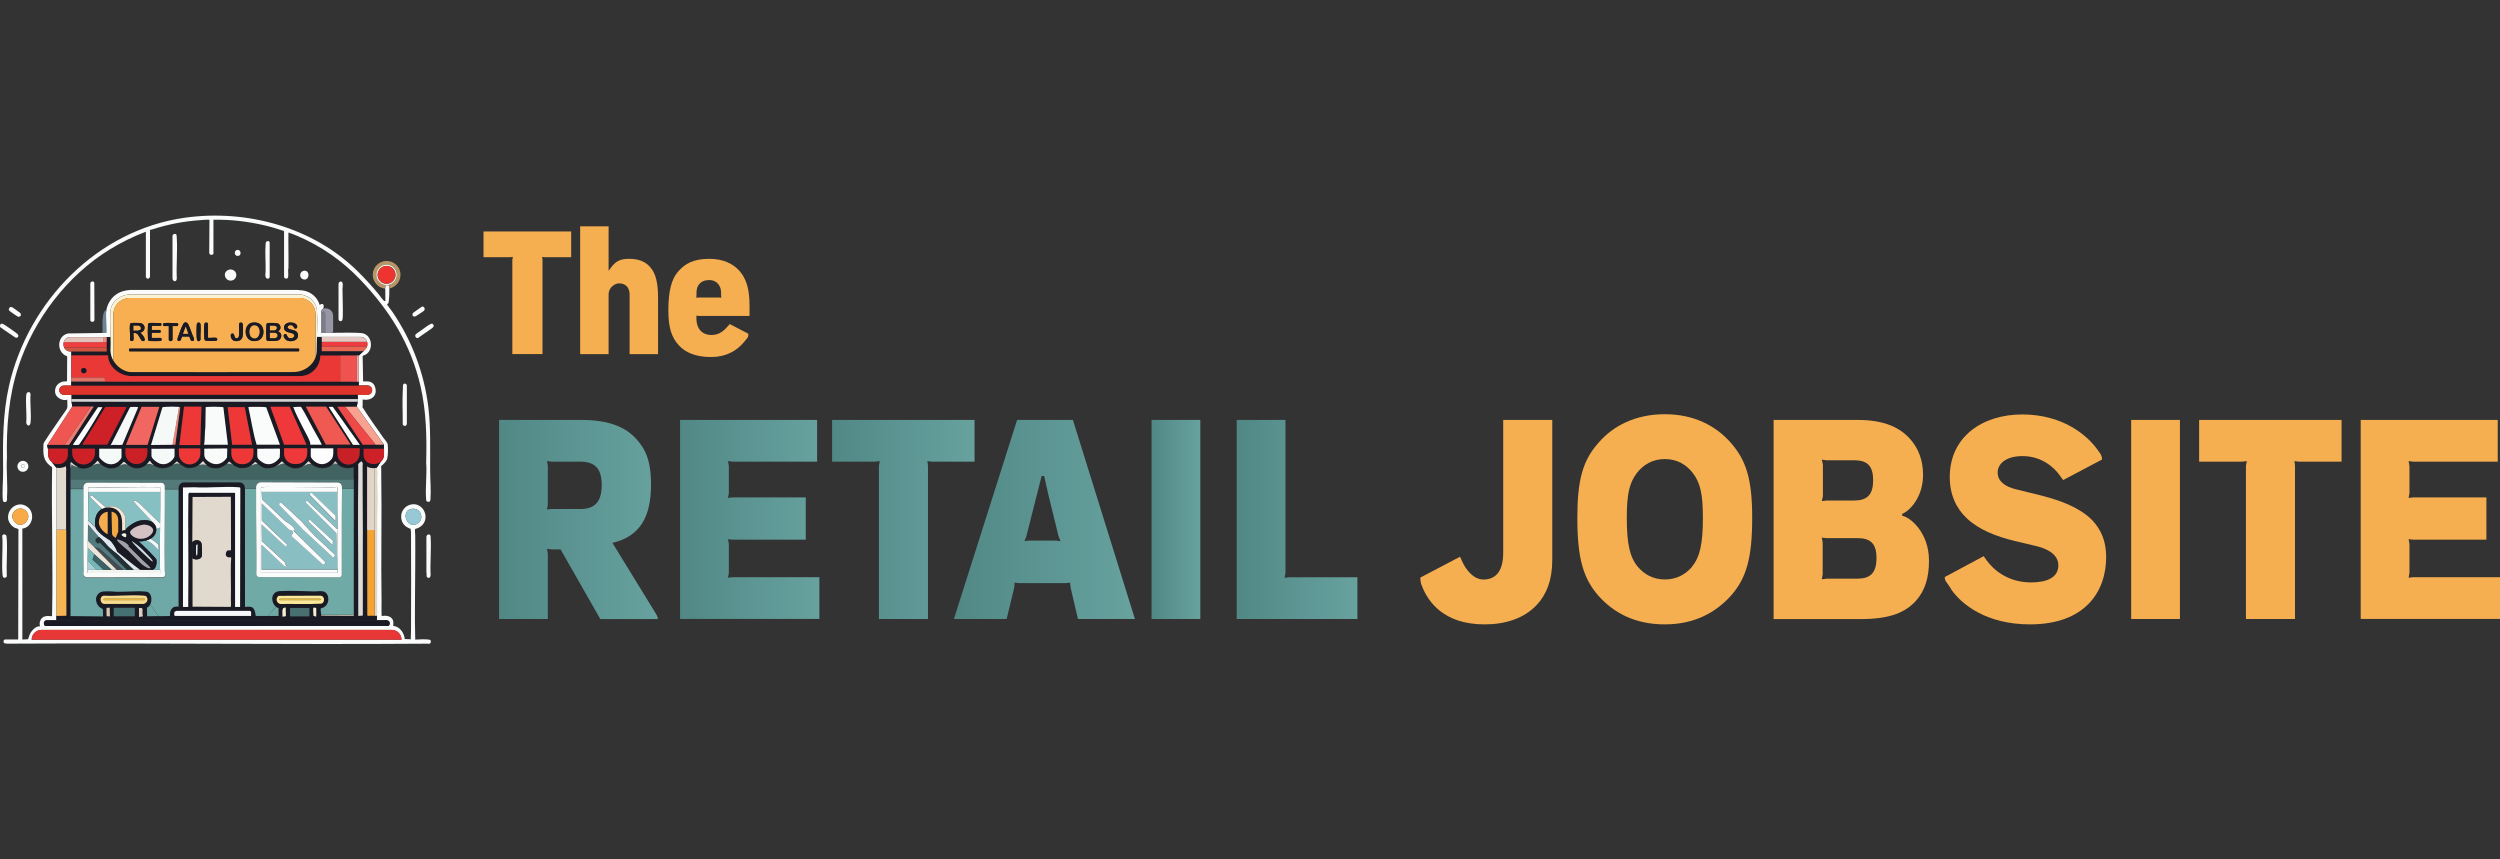 <?xml version="1.0" encoding="UTF-8"?><svg id="Retail" xmlns="http://www.w3.org/2000/svg" xmlns:xlink="http://www.w3.org/1999/xlink" viewBox="0 0 320 110"><rect x="0" y="0" width="320" height="110" fill="#333333" stroke="none"/><defs><style>.cls-1{fill:#c72127;}.cls-2{fill:#96c9d5;}.cls-3{fill:#e97b72;}.cls-4{fill:#e83737;}.cls-5{fill:#f6af50;}.cls-6{fill:#3b6166;}.cls-7{fill:#f3f5ec;}.cls-8{fill:#f05852;}.cls-9{fill:#b79567;}.cls-10{fill:#cddce3;}.cls-11{fill:#dbc6b3;}.cls-12{fill:#ee3737;}.cls-13{fill:#e5c7c2;}.cls-14{fill:url(#linear-gradient-2);}.cls-15{fill:#7f7b88;}.cls-16{fill:#f5eed4;}.cls-17{fill:#fcfdfc;}.cls-18{fill:#fcfdff;}.cls-19{fill:#ea3836;}.cls-20{fill:#f16661;}.cls-21{fill:#7bb6bb;}.cls-22{fill:#e1d9ce;}.cls-23{fill:#fff;}.cls-24{fill:#d4d2d3;}.cls-25{fill:#f9fcfb;}.cls-26{fill:#f8aa47;}.cls-27{fill:url(#linear-gradient-4);}.cls-28{fill:#a7d1d8;}.cls-29{fill:#fcf8f7;}.cls-30{fill:#e7b43b;}.cls-31{fill:#ed3430;}.cls-32{fill:#ef524f;}.cls-33{fill:#547c80;}.cls-34{fill:#ce2127;}.cls-35{fill:url(#linear-gradient-3);}.cls-36{fill:#ee3839;}.cls-37{fill:#87c0c2;}.cls-38{fill:#f7db8b;}.cls-39{fill:url(#linear-gradient-5);}.cls-40{fill:#f2f4f0;}.cls-41{fill:#191a24;}.cls-42{fill:#f8af51;}.cls-43{fill:#d4c1c3;}.cls-44{fill:#fafbfb;}.cls-45{fill:#6a8494;}.cls-46{fill:#f05651;}.cls-47{fill:#ee3e40;}.cls-48{fill:#ee3b3f;}.cls-49{fill:#f3f5fa;}.cls-50{fill:#6fa9a7;}.cls-51{fill:#537978;}.cls-52{fill:#a0a1a6;}.cls-53{fill:#eae4d9;}.cls-54{fill:#f7f8f9;}.cls-55{fill:#d0533f;}.cls-56{fill:#e76654;}.cls-57{fill:#fbe899;}.cls-58{fill:#f2a944;}.cls-59{fill:#9796a4;}.cls-60{fill:#75b6b7;}.cls-61{fill:#ef4848;}.cls-62{fill:url(#linear-gradient-6);}.cls-63{fill:#223136;}.cls-64{fill:#f9fbfd;}.cls-65{fill:#ec8f85;}.cls-66{fill:#e2c1b8;}.cls-67{fill:#dfe8ee;}.cls-68{fill:#f1f7f7;}.cls-69{fill:#487070;}.cls-70{fill:#f7b452;}.cls-71{fill:#f5ac4e;}.cls-72{fill:#cc2027;}.cls-73{fill:#e2d9ce;}.cls-74{fill:#deb543;}.cls-75{fill:#f6a19e;}.cls-76{fill:#de342b;}.cls-77{fill:#f2f6f7;}.cls-78{fill:#fbf2d3;}.cls-79{fill:#de7367;}.cls-80{fill:#f3827b;}.cls-81{fill:#416362;}.cls-82{fill:#467172;}.cls-83{fill:#89bec3;}.cls-84{fill:#ee3837;}.cls-85{fill:url(#linear-gradient);}.cls-86{fill:#cd2027;}.cls-87{fill:#454b52;}.cls-88{fill:#dedcd6;}.cls-89{fill:#f4a434;}.cls-90{fill:#e2d6c8;}.cls-91{fill:#dad0c1;}.cls-92{fill:#f8fbf9;}.cls-93{fill:#f4e5d1;}.cls-94{fill:#f7a291;}.cls-95{fill:#70aaa7;}.cls-96{fill:#f5faf8;}.cls-97{fill:#eff1dc;}</style><linearGradient id="linear-gradient" x1="63.88" y1="66.49" x2="84.2" y2="66.49" gradientUnits="userSpaceOnUse"><stop offset="0" stop-color="#518886"/><stop offset="1" stop-color="#67a29f"/></linearGradient><linearGradient id="linear-gradient-2" x1="87.05" x2="104.88" xlink:href="#linear-gradient"/><linearGradient id="linear-gradient-3" x1="106.51" x2="124.73" xlink:href="#linear-gradient"/><linearGradient id="linear-gradient-4" x1="122.1" x2="145.27" xlink:href="#linear-gradient"/><linearGradient id="linear-gradient-5" x1="147.4" x2="153.64" xlink:href="#linear-gradient"/><linearGradient id="linear-gradient-6" x1="158.3" x2="173.75" xlink:href="#linear-gradient"/></defs><path class="cls-85" d="M63.88,53.75h10.5c3.5,0,5.67.87,7.11,2.49,1.05,1.19,1.84,2.56,1.84,5.81,0,4.11-1.41,6.61-4.94,7.44l5.52,8.99c.14.25.29.4.29.76h-7.36l-5.09-8.92h-1.16l-.58-.07.11.61v8.37h-6.24v-25.48ZM74.24,65.16c1.84,0,2.78-.87,2.78-3.07s-.94-3-2.78-3h-3.65l-.58-.07.11.61v4.98l-.11.61.58-.07h3.65Z"/><path class="cls-14" d="M87.05,53.75h17.54v5.34h-10.83l-.58-.07.11.61v3.5l-.11.61.58-.07h9.38v5.41h-9.38l-.58-.07.11.61v3.72l-.11.61.58-.07h11.12v5.34h-17.83v-25.48Z"/><path class="cls-35" d="M112.5,59.63l.11-.61-.58.07h-5.52v-5.34h18.23v5.34h-5.49l-.54-.07.07.61v19.6h-6.28v-19.6Z"/><path class="cls-27" d="M130.18,53.75h7.15l7.94,25.48h-7.29l-.94-4.01-.07-.65-.54.07h-6.03l-.54-.07-.04.65-.97,4.01h-6.75l8.09-25.48ZM131.66,69.2h3.54l.54.07-.25-.65-1.26-5.13-.58-2.56h-.32l-.65,2.56-1.3,5.13-.25.65.54-.07Z"/><path class="cls-39" d="M147.4,53.75h6.24v25.48h-6.24v-25.48Z"/><path class="cls-62" d="M158.3,53.75h6.24v19.6l-.11.61.58-.07h8.74v5.34h-15.45v-25.48Z"/><path class="cls-5" d="M182.09,75.19l-.18-.43c-.07-.22-.11-.54-.11-.83l5.09-2.67.22.5c.47,1.08,1.44,2.42,2.78,2.42.69,0,1.23-.22,1.62-.58.65-.61.9-1.62.9-2.85v-17h6.28v17.94c0,2.6-.76,4.44-1.99,5.74-1.62,1.73-4.01,2.49-6.68,2.49-5.31,0-7.22-3-7.94-4.73Z"/><path class="cls-5" d="M204.61,76.27c-1.95-2.24-2.71-4.76-2.71-10,0-4.91.72-7.36,2.71-9.6,1.88-2.17,4.73-3.65,8.48-3.65s6.53,1.48,8.45,3.65c1.99,2.27,2.74,4.69,2.74,9.6,0,5.23-.76,7.76-2.74,10-1.91,2.09-4.58,3.65-8.45,3.65s-6.57-1.52-8.48-3.65ZM216.56,72.55c1.05-1.26,1.41-3,1.41-6.28,0-3.03-.33-4.48-1.3-5.74-.79-1.01-1.95-1.77-3.57-1.77s-2.78.76-3.57,1.77c-.97,1.26-1.3,2.71-1.3,5.74,0,3.28.36,5.02,1.41,6.28.83.97,1.95,1.62,3.47,1.62s2.63-.65,3.47-1.62Z"/><path class="cls-5" d="M227.02,53.75h10.72c3.54,0,5.52,1.01,6.86,2.56.97,1.16,1.55,2.6,1.55,4.48,0,2.89-1.77,4.66-2.67,4.98v.25c.94.14,3.43,2.06,3.43,5.74,0,2.27-.54,3.86-1.66,5.13-1.34,1.48-3.28,2.35-7.04,2.35h-11.19v-25.48ZM233.77,64.07h3.5c1.66,0,2.49-.65,2.49-2.6s-.83-2.56-2.49-2.56h-3.5l-.58-.07.14.61v4.08l-.14.61.58-.07ZM233.77,74.07h3.97c1.62,0,2.45-.69,2.45-2.63s-.83-2.56-2.45-2.56h-3.97l-.58-.07.11.61v4.12l-.11.61.58-.07Z"/><path class="cls-5" d="M249.76,75.41l-.54-.79c-.22-.29-.29-.43-.29-.76l4.98-2.67.36.51c.83,1.16,2.67,2.85,5.7,2.85,2.09,0,3.5-.65,3.5-2.2s-1.77-2.2-2.82-2.45l-2.74-.65c-2.38-.58-4.62-1.44-6.17-2.92-1.34-1.26-2.17-3-2.17-5.27,0-5.16,4.19-8.01,9.28-8.01s8.27,2.56,9.71,4.62l.25.36c.14.18.25.47.25.79l-4.98,2.63-.47-.65c-.69-.97-2.27-2.42-4.73-2.42-2.2,0-3.18,1.05-3.18,2.09,0,1.12.9,1.81,2.38,2.17l3.21.79c2.67.69,4.94,1.59,6.46,3.1,1.16,1.19,1.84,2.71,1.84,4.76,0,4.48-2.74,8.63-9.75,8.63-5.59,0-8.77-2.56-10.11-4.51Z"/><path class="cls-5" d="M272.79,53.75h6.24v25.48h-6.24v-25.48Z"/><path class="cls-5" d="M287.48,59.63l.11-.61-.58.07h-5.52v-5.34h18.23v5.34h-5.49l-.54-.07.07.61v19.6h-6.28v-19.6Z"/><path class="cls-5" d="M302.17,53.75h17.54v5.34h-10.83l-.58-.07.11.61v3.5l-.11.61.58-.07h9.38v5.41h-9.38l-.58-.07.11.61v3.72l-.11.61.58-.07h11.12v5.34h-17.83v-25.48Z"/><path class="cls-5" d="M65.58,33.26l.07-.38-.36.04h-3.4v-3.29h11.22v3.29h-3.38l-.33-.04.04.38v12.06h-3.86v-12.06Z"/><path class="cls-5" d="M74.26,28.97h3.64v5.69l.33-.44c.64-.87,1.29-1.09,2.31-1.09,1.29,0,2.11.4,2.69,1.07.73.82,1,2.07,1,3.93v7.2h-3.64v-7.62c0-.62-.27-1.44-1.36-1.44-.44,0-1.33.44-1.33,1.44v7.62h-3.64v-16.35Z"/><path class="cls-5" d="M86.88,44.19c-.89-.98-1.33-2.18-1.33-4.46,0-2.49.42-3.98,1.18-4.89.91-1.09,2.04-1.71,4.04-1.71,1.71,0,3.04.56,3.93,1.6.8.96,1.24,2.18,1.24,4.4v1.31h-6.49l-.31-.04v.44c.02,1.2.71,2.04,1.93,2.04,1.11,0,1.69-.67,2.18-1.22l.16-.18,2.38,1.24c0,.31-.02.4-.16.58l-.42.51c-.91,1.09-2.27,1.89-4.2,1.89s-3.27-.56-4.13-1.51ZM89.41,38.08h2.64l.27.04-.02-.38v-.31c0-.71-.44-1.58-1.51-1.58-1.27,0-1.64.87-1.64,1.58v.31l-.02.38.29-.04Z"/><path class="cls-44" d="M55.46,41.54c.16.24-.07.4-.24.53-.55.41-1.15.77-1.7,1.19-.07.04-.23,0-.28-.06-.07-.07-.13-.29-.05-.38.14-.15.54-.4.73-.54.29-.21.91-.69,1.21-.81.13-.06.23-.07.32.07Z"/><path class="cls-44" d="M55.12,68.76c.11,1.57-.09,3.26,0,4.84,0,.25-.18.49-.43.3-.17-.13-.03-.44-.11-.62,0-1.53,0-3.08,0-4.61.02-.14.15-.25.28-.26.23-.03.25.18.27.36Z"/><path class="cls-44" d="M.91,63.76c0,.09-.01.18-.02.27,0,.07-.04.14-.1.18-.21.14-.41.03-.43-.21-.1-1.14.05-2.49.04-3.65-.05-3.65-.06-7.37.75-10.95,2.45-10.83,11.32-19.95,22.5-21.53,7.95-1.12,16.48,1.23,22.2,6.92.86.85,1.75,1.83,2.53,2.76.12.15.71.96.81.99.04.01.08.01.11,0l.03-.07-.02-1.51v-.22c0-.09.04-.18.12-.23.02,0,.04,0,.06,0,.07,0,.14,0,.2-.01.08.04.14.13.15.23,0,.06,0,.13,0,.2,0,.57-.02,1.31-.1,1.78-.01.08-.06.16-.14.19-.03.01-.05.04-.05.07,0,.06.6.83.68.95,2.47,3.61,4.08,7.86,4.6,12.22.32,2.67.21,5.38.23,8.07,0,1.17.13,2.53.04,3.68-.02.27-.07.38-.37.33-.09-.01-.13-.06-.16-.13-.01-.03-.02-.07-.02-.11-.14-1.52.12-3.25,0-4.78.09-3.25.01-6.58-.72-9.76-1.24-5.38-3.94-9.69-7.71-13.64-2.3-2.41-4.98-4.29-8.06-5.6-.37-.16-.76-.31-1.14-.44-.03,1.51.03,3.03,0,4.54,0,.09-.03.17-.04.25,0,.28.04.67,0,.93-.03.25-.48.25-.52-.03v-5.8s-.03-.09-.03-.09c-.8-.26-1.59-.51-2.41-.7-2.15-.51-4.38-.78-6.6-.73v4.34c0,.13-.49.32-.54-.13l.03-4.21c-.44-.03-.87.03-1.3.06-2.03.14-3.97.52-5.91,1.14-.13.04-.27.07-.4.1v5.98c0,.11-.15.26-.26.27-.08,0-.27-.13-.27-.2v-5.82c-1.6.6-3.14,1.36-4.59,2.25-5.47,3.34-9.75,8.97-11.74,15.05-1.22,3.71-1.54,7.76-1.45,11.65-.11,1.65.13,3.48,0,5.12Z"/><path class="cls-44" d="M50.4,80.66c-.08-.02-.17-.03-.26-.03H5.31c-.35,0-.66.14-.89.37-.23.23-.37.54-.37.89h47.34c0-.6-.42-1.11-.99-1.23ZM8.2,44.47c.13.3.43.52.78.52h.14v4.36h-.94c-.16,0-.31.07-.42.17-.11.11-.18.26-.18.42,0,.33.27.6.6.6h.98v.89l.09.61-3.18,4.9.08.48v.74c0,.4.18.75.47.97h0c.18.16.6.7.62.73v19.52c-.45,0-.9,0-1.35,0-.33.14-.35.44-.15.72h43.99s0-.01,0-.01c.24-.21.19-.57-.11-.69-.21-.08-.29-.03-.48-.03-.29,0-.59,0-.88,0v-.59c0-4.22,0-8.44,0-12.65,0-1.6.03-3.2,0-4.8,0-.19.03-1.4-.03-1.46l.52-.78c.25-.22.4-.53.4-.89v-.8h0v-.49s-3.48-4.86-3.48-4.86l.12-.64v-.89h1.25c.16,0,.31-.07.42-.18s.17-.26.17-.42c0-.33-.27-.6-.6-.6h-1.12v-3.84l.75-.69s0,0,0,0c.15-.11.26-.26.32-.44.02-.08.04-.16.04-.24v-.15c0-.08-.01-.16-.03-.23-.1-.35-.43-.61-.81-.61h-5.61c.04-1.14.08-2.29,0-3.37-.04-.51-.29-1.02-.65-1.38-.37-.37-.99-.65-1.51-.68h-21.92c-1.13.09-2.28.94-2.35,2.13-.07,1.08-.01,2.21.01,3.32h-5.17c-.4,0-.73.27-.82.64-.02.06-.03.13-.03.2v.15c0,.12.02.23.07.33ZM13.13,42.57h.48s-.04-2.25-.04-2.25c0-.2.01-.41.04-.61.04-.26.12-.52.23-.76.52-1.13,1.46-1.76,2.87-1.84h21.38c.23.04.46.04.69.07,1.03.17,1.84.85,2.14,1.85.04.04.19-.22.4-.1.12.07.12.2.11.34,0,.06-.02.13-.05.18-.03.06-.08.12-.15.16-.04.02-.06.06-.07.1l-.06.33v2.5s.03.07.07.07c0,0,.02,0,.03,0,.09,0,.22,0,.4,0,.22,0,.51-.01.84-.01,1.27-.02,3.1-.04,3.8.03,1.55.14,1.68,2.55.21,2.9l-.03.07.06,3.22h.47c.53,0,.89.2,1.06.73.36,1.13-.53,1.8-1.59,1.58v.85s-.06.08-.03.13c.85,1.35,1.79,2.65,2.71,3.96.17.25.49.54.53.85.05.43.05,1.39-.07,1.79-.14.43-.47.67-.78.97.04.36.01.73.02,1.09.09,5.41-.05,10.83.04,16.24,0,.24-.03,1.77.03,1.84.46-.08,1.07-.04,1.35.39.19.28.11.57.12.89.82.03,1.4.9,1.47,1.67l.77.03c0-.39.03-.78.03-1.17.02-4.15.02-8.36,0-12.53,0-.12-.06-.29-.04-.43-.83-.28-1.3-.89-1.21-1.78.06-.56.5-1.1,1.03-1.28.52-.18.98-.1,1.33.13.95.6,1.14,2.25-.28,2.85-.07.03-.21.03-.26.07-.13.09-.03.61-.03.77.02,1.36,0,2.75,0,4.1,0,3.1-.09,6.22,0,9.31.47-.02.95-.06,1.43-.03.1,0,.32.02.41.04.24.05.21.52-.09.53-.06,0-.12-.02-.19-.02-17.92.13-35.85-.1-53.77,0-.17-.05-.37.03-.46-.15-.08-.17,0-.39.2-.39h1.65l.03-14.08c-.02-.11-.31-.14-.42-.19-.43-.19-.85-.71-.9-1.19-.05-.54.13-1,.44-1.33.54-.57,1.45-.72,2.15-.08.9.82.49,2.55-.77,2.68v14.2l.73-.04c.09-.22.14-.45.24-.67.23-.46.75-1.02,1.3-.99-.12-.29-.04-.63.11-.89.29-.48.89-.45,1.38-.39.1-.05.02-.17.03-.24,0-.06.02-.12.02-.19.13-6.18-.1-12.37,0-18.56,0-.16-.13-.16-.23-.25-.94-.71-.93-1.61-.88-2.73,0-.17.1-.31.19-.45.64-1.02,1.4-2.06,2.08-3.08.13-.2.74-1,.77-1.15.06-.33,0-.7.01-1.07-.57.21-1.46-.27-1.55-.88-.11-.78.38-1.36,1.14-1.46.12-.01.32.05.38-.07l.02-3.08c-.03-.14-.19-.13-.29-.19-1.12-.68-.93-2.57.44-2.8l4.36-.06ZM53.2,67.13c1.2-.36.84-2.21-.52-2-1.34.21-.76,2.38.52,2ZM1.69,66.52c.84,1.6,2.64-.1,1.64-1.12-.81-.82-2.16.13-1.64,1.12Z"/><path class="cls-44" d="M54,39.25c.22-.06.38.14.36.35,0,.11-.14.2-.22.27-.11.08-.87.59-.95.62-.25.08-.39-.02-.4-.22,0-.09.04-.18.11-.24l1.1-.78Z"/><path class="cls-2" d="M52.68,65.14c1.36-.21,1.72,1.64.52,2-1.28.38-1.86-1.79-.52-2Z"/><path class="cls-44" d="M52.08,49.34v4.9c-.04.34-.4.37-.53.08.01-1.52-.08-3.06.02-4.57.01-.19-.06-.58.18-.65.14-.04.32.1.33.23Z"/><path class="cls-4" d="M51.39,81.88H4.06c0-.35.14-.66.37-.89.23-.23.54-.37.89-.37h44.83c.09,0,.18,0,.26.03.57.12.99.62.99,1.23Z"/><path class="cls-9" d="M51.26,35.18c0,.86-.61,1.58-1.42,1.74h0c0-.07,0-.14,0-.2,0-.1-.06-.19-.15-.23.63-.1,1.12-.65,1.12-1.31,0-.73-.59-1.32-1.32-1.32s-1.32.59-1.32,1.32.56,1.29,1.26,1.32c-.07.05-.12.13-.12.23v.22s0,0,0,0c-.89-.09-1.6-.85-1.6-1.77,0-.98.8-1.78,1.78-1.78s1.78.79,1.78,1.78Z"/><path class="cls-97" d="M49.42,36.5c-.7-.03-1.26-.61-1.26-1.32s.59-1.32,1.32-1.32,1.32.59,1.32,1.32c0,.66-.49,1.21-1.12,1.31-.07,0-.13.01-.2.01-.02,0-.04,0-.06,0ZM50.62,35.18c0-.63-.51-1.14-1.14-1.14s-1.14.51-1.14,1.14.51,1.14,1.14,1.14,1.14-.51,1.14-1.14Z"/><path class="cls-31" d="M49.48,34.04c.63,0,1.14.51,1.14,1.14s-.51,1.14-1.14,1.14-1.14-.51-1.14-1.14.51-1.14,1.14-1.14Z"/><path class="cls-41" d="M7.25,79.4c5.92-.02,11.86,0,17.77,0,7.75,0,15.5-.06,23.25,0,.29,0,.59,0,.88,0,.19,0,.27-.05.48.03.31.12.35.48.11.69h0s-43.99.01-43.99.01c-.2-.28-.18-.57.15-.72.45,0,.9,0,1.35,0Z"/><path class="cls-34" d="M48.75,59.1c-.21.18-.48.29-.78.29h-.26c-.65,0-1.18-.53-1.18-1.18v-.8h2.63v.8c0,.35-.15.67-.4.89Z"/><path class="cls-41" d="M24.61,69.34l.03,2.13v6.19l4.85.03s.05-.04.05-.08c.04-.22,0-.62,0-.87.04-1.52-.04-3.07,0-4.61,0-.25.06-.52.03-.78-.23.01-.52.02-.64-.21-.11-.22,0-.65.27-.69.08-.01.35.04.36-.05l-.02-6.8-4.9.02-.03,5.72h0ZM11.62,52.04h-2.37l-.09-.61h36.62l-.12.64h-2.49l3.25,4.86h2.7v.49s-2.61,0-2.61,0v.8c0,.65.53,1.18,1.18,1.18h.26c.3,0,.57-.11.78-.29l-.52.78c-.09.02-.18.03-.27.04-.34.03-.68-.02-.98-.2v8.13s.03,10.95.03,10.95c.16.08.32.02.46.02.15,0,.32.01.48.02.08,0,.15,0,.22,0,.03,0,.08-.01.08-.04v.59c-7.75-.05-15.5,0-23.25,0-5.91,0-11.85-.01-17.77,0v-.6l.07.04,1.18-.03-.02-11.01v-7.53c-.01-.06.01-.11.01-.16,0-.13-.05-.29-.03-.43-.37.19-.8.28-1.22.19-.02-.04-.45-.57-.62-.73h0c.21.17.48.27.77.27h.1c.66,0,1.19-.53,1.19-1.19v-.79h-2.54l-.08-.48h2.78l3.14-4.9h-.37ZM22.07,56.93h.36s.64-4.81.64-4.81c-.05,0-.11-.02-.16-.03-.02,0-.03,0-.05,0-.5-.04-1.22-.03-1.73,0-.08,0-.31.02-.35.07l-1.46,4.81,2.75-.03ZM18.77,59.44c-.27.27-.64.49-1.32.49-.33,0-.7-.18-1.04-.4-.17-.12-.34-.25-.47-.38-.05-.05-.13-.04-.17,0-.14.15-.28.32-.49.47h0c-.26.19-.62.33-1.17.33-.32,0-.89-.24-1.26-.57-.12-.11-.22-.22-.28-.34-.02-.05-.1-.06-.13-.01-.12.15-.34.4-.66.6-.3.19-.68.34-1.13.34-.22,0-.44-.06-.65-.16-.33-.15-.62-.39-.85-.61-.04-.04-.12-.01-.12.05v19.58l4.16.04s-.02-.6-.02-.84c0-.06-.03-.11-.09-.14-.31-.13-.58-.39-.7-.71-.15-.41-.13-.8.15-1.15.41-.51,1.07-.33,1.65-.37,1.45.16,3.05-.1,4.49.03.72.06.88,1.05.56,1.67-.06.12-.13.22-.22.3-.05.05-.17.08-.19.13l.03,1.07,1.48-.02,1.44-.02c-.08-.71.3-1.36,1.09-1.19v-15.19c0-.39.31-.7.7-.7h7.1c.38-.02.69.29.69.67v15.25c.23-.04.76-.07.94.06.31.21.41.74.43,1.09h2.92v-1c-.11-.03-.23-.09-.33-.18-.44-.37-.64-1.15-.28-1.62.21-.27.45-.35.78-.38,1.39-.09,2.99.01,4.39.04.38,0,.79-.08,1.18,0,.88.19.95,1.93-.3,2.17-.08.01,0,.59.03.82,0,.06.01.09.01.09l4.16.02v-19.02s-1.11.45-1.99-.33c-.11-.1-.22-.22-.32-.36-.04-.05-.11-.04-.14,0-.09.16-.25.36-.5.53h-.01c-.25.17-.6.29-1.09.29-.4,0-.99-.2-1.37-.51-.12-.09-.21-.2-.28-.31-.04-.06-.13-.07-.18-.01-.22.23-.44.49-.77.67-.22.11-.5.19-.86.19-.43,0-.99-.28-1.35-.58-.1-.08-.19-.17-.25-.25-.04-.06-.13-.06-.18,0-.15.16-.37.39-.68.56-.27.15-.61.26-1.04.26s-.64-.02-1.27-.56c-.07-.06-.15-.13-.23-.2-.05-.04-.12-.04-.16,0-.17.15-.31.3-.48.42-.28.2-.62.33-1.24.33-.32,0-.73-.19-1.04-.41-.18-.12-.33-.26-.42-.37-.04-.05-.12-.06-.17-.01-.06.06-.13.13-.2.2-.32.3-.78.62-1.53.62-.45,0-.8-.18-1.07-.41-.17-.14-.3-.3-.4-.46-.04-.06-.12-.06-.16-.01-.12.14-.26.32-.48.47,0,0,0,0,0,0-.27.2-.66.37-1.29.37-.31,0-.74-.25-1.07-.49-.15-.11-.27-.23-.36-.32-.05-.05-.12-.05-.17,0-.12.13-.26.27-.43.39-.31.23-.72.42-1.37.42-.26,0-.68-.13-1.03-.36-.2-.14-.38-.31-.48-.52-.03-.05-.1-.06-.14-.01-.1.13-.2.27-.33.4ZM46.44,78.79c0-3.45,0-6.9,0-10.35,0-2.96-.05-5.94-.04-8.91,0-.07.04-.13.03-.19,0-.12-.13-.2-.16-.31-.03-.02-.28.21-.32.24-.18.2-.1.17-.1.38,0,.45,0,.9,0,1.35-.06,4.27-.02,8.54,0,12.81,0,1.66,0,3.31,0,4.97,0,.06,0,.05.05.05.16,0,.36-.05.53-.05ZM46.06,56.94l-3.45-4.86h-.53l3.1,4.86h.88ZM46.03,58.06v-.68h-2.86v.68c0,.77.63,1.4,1.4,1.4h.05c.77,0,1.4-.63,1.4-1.4ZM44.88,56.9l-3.14-4.85h-2.59l2.56,4.85h3.18ZM42.66,58.03v-.62h-2.88v1.01c0,.21.33.53.5.66.69.54,1.45.44,2.05-.17.29-.29.29-.47.33-.87ZM41.15,77.26c.47-.15.41-.95-.08-1.01l-5.42.02s-.06.06-.09.09c-.3.34-.1.86.32.95,1.75-.03,3.52.06,5.27-.05ZM39.71,56.92h1.47c-.32-.69-.73-1.33-1.09-2-.51-.94-.98-1.91-1.55-2.81-.1-.09-.84,0-1.01,0,.32.87.77,1.69,1.18,2.52.27.54.86,1.52.99,2.06.02.08,0,.15,0,.23ZM40.48,78.94v-1.07c-.09-.1-.23-.09-.35-.08-.09.05-.01.9,0,1.05l.35.1ZM39.6,78.89v-1.07h-2.47v1.07h2.47ZM39.32,58.06v-.68h-2.96v.68c0,.73.6,1.33,1.33,1.33h.3c.74,0,1.33-.6,1.33-1.33ZM39.23,56.92l-2.15-4.86h-2.47l1.76,4.86h2.86ZM36.59,78.88l-.02-1.09c-.28,0-.38.06-.42.34-.03.25.02.56,0,.82l.43-.06ZM35.83,56.92l-1.75-4.77c-.27-.07-.58-.06-.87-.06-.13,0-.28,0-.42,0-.34,0-.68-.02-1.01.03.35,1.6.58,3.23,1.06,4.8h2.98ZM35.79,58.57c.02-.16.08-1.09,0-1.15l-2.88.02c.03.33-.06.89.07,1.19.11.25.66.62.92.71.76.26,1.45-.17,1.88-.77ZM32.43,58.09v-.69h-2.82v.69c0,.72.58,1.31,1.3,1.31h.21c.72,0,1.3-.58,1.3-1.31ZM32.26,56.93l-.93-4.82h-2.19l.58,4.82h2.54ZM32.15,78.84c0-.12,0-.28,0-.43,0-.12-.11-.22-.23-.22h-9.27c-.38.02-.38.33-.32.62.04.02.11.04.12.04h9.69ZM30.74,77.69l.03-15.23c-.02-.07-.17-.08-.23-.09-1.81-.15-3.82.12-5.64,0l-1.46.03v15.29h.67c0-.36,0-.72,0-1.07.07-4.45-.05-8.92.02-13.38.11-.26.19-.16.39-.16,1.84.02,3.68-.02,5.51,0h.04s.04.07.04.08v14.53h.64ZM29.16,56.92l-.58-4.79s-.26-.05-.3-.05c-.51-.03-1.29-.04-1.8,0-.06,0-.12.01-.17.04l-.04,2.51c-.1.77-.04,1.56-.16,2.32.04.01.07-.03.08-.03h2.96ZM29.06,58.57l.03-1.13-.04-.02-2.9.03c.04.43-.11,1.01.21,1.35.87.91,2,.83,2.7-.22ZM25.63,56.97l.15-4.92h-2.22l-.6,4.92h2.67ZM25.64,58.07v-.67h-2.73v.67c0,.75.61,1.37,1.37,1.37s1.37-.61,1.37-1.37ZM22.34,58.35v-.91l-2.95.02v.9c0,.37.74.88,1.06.99.44.15.89.07,1.28-.19.22-.15.61-.52.61-.8ZM18.89,56.94l1.49-4.86h-2.27l-2,4.86h2.78ZM18.86,58v-.61h-2.79v.61c0,.77.62,1.4,1.4,1.4s1.4-.63,1.4-1.4ZM18.38,77.3c.37-.09.59-.43.45-.8-.08-.21-.17-.24-.38-.26-1.62-.15-3.47.1-5.12,0-.61.02-.59.98,0,1.05h5.06ZM17.79,78.97l.51-.08c-.12-.27-.04-.58-.06-.87-.02-.3-.21-.19-.45-.21v1.15ZM15.66,56.92l2.03-4.81s-.98-.06-1.04,0l-2.48,4.87c.49-.12,1,.02,1.49-.06ZM17.25,78.88v-1.08h-2.69v1.08h2.69ZM13.73,56.91l2.48-4.82h-2.71l-2.96,4.82h3.2ZM15.55,58.54v-1.11h-2.85v1.01c0,.19.49.59.65.7.58.39,1.25.37,1.8-.07.1-.08.4-.42.4-.53ZM14.07,78.91l-.03-1.12-.39.03c-.04.35,0,.7,0,1.06l.42.03ZM13.11,52.12h-.56l-3.22,4.81s.74.08.81-.03c1.06-1.54,2.03-3.15,2.97-4.77ZM12.15,58v-.57h-2.9v.57c0,.8.65,1.45,1.45,1.45s1.45-.65,1.45-1.45Z"/><polygon class="cls-94" points="45.67 52.06 49.13 56.92 48.08 56.92 44.19 52.07 44.19 52.06 45.67 52.06"/><path class="cls-90" d="M48.26,61.33c.03,1.6,0,3.2,0,4.8,0,4.22,0,8.44,0,12.65,0,.03-.06.04-.08.04-.07,0-.14,0-.22,0v-18.9h0c.09-.02.18-.03.27-.05.06.05.03,1.26.03,1.46Z"/><polygon class="cls-61" points="44.19 52.07 48.08 56.92 46.44 56.92 43.18 52.06 44.19 52.06 44.19 52.07"/><path class="cls-89" d="M47.96,67.84v10.98c-.16,0-.33-.02-.48-.02-.15,0-.3.07-.46-.02l-.02-10.95h.97Z"/><path class="cls-90" d="M47.96,59.93v7.92h-.97v-8.13c.28.18.63.23.96.2h0Z"/><path class="cls-76" d="M9.17,50.54h-.98c-.33,0-.6-.27-.6-.6,0-.16.07-.31.18-.42.11-.11.26-.17.42-.17h38.86c.33,0,.6.27.6.6,0,.16-.07.31-.17.42s-.26.18-.42.18H9.17Z"/><path class="cls-48" d="M47.03,43.98v.15c0,.08-.01.17-.04.24h-5.83v-.62h5.84c.02.07.03.15.03.23Z"/><path class="cls-13" d="M46.99,43.75h-5.84v-.61h5.03c.39,0,.71.26.81.61Z"/><path class="cls-56" d="M41.16,44.37h5.83c-.05.18-.17.34-.32.44,0,0,0,0,0,0-.14.1-.31.16-.49.16h-5.03v-.6h0Z"/><path class="cls-41" d="M14.52,46.18c.44.75,1.2,1.31,2.07,1.46,6.99-.01,13.95.02,20.93,0,.95,0,1.87-.42,2.46-1.16.03-.04.06-.08.09-.12.13-.19.24-.39.31-.6.1-.28.15-.58.15-.88,0-.56.02-1.14.04-1.73h.59v1.84h5.03c.18,0,.35-.06.49-.16l-.75.69h-4.92c0,.73-.29,1.39-.77,1.86-.48.48-1.14.77-1.86.77h-21.54c-1.46,0-3-1.19-3-2.65h-4.7v-.5h4.53v-1.84h.49c.01.58.02,1.15-.01,1.71.01.47.15.92.38,1.32Z"/><path class="cls-88" d="M46.44,68.44c0,3.45,0,6.9,0,10.35-.17,0-.36.05-.53.05-.05,0-.06,0-.05-.05,0-1.66.01-3.31,0-4.97-.02-4.27-.06-8.54,0-12.81,0-.45,0-.9,0-1.35,0-.21-.08-.18.1-.38.04-.04.29-.26.32-.24.03.11.15.19.16.31,0,.06-.03.12-.03.19-.01,2.97.03,5.95.04,8.91Z"/><polygon class="cls-23" points="42.6 52.08 46.06 56.94 45.18 56.94 42.08 52.08 42.6 52.08"/><path class="cls-1" d="M46.03,57.38v.68c0,.77-.63,1.4-1.4,1.4h-.05c-.77,0-1.4-.63-1.4-1.4v-.68h2.86Z"/><polygon class="cls-41" points="13.43 48.84 43.54 48.85 45.63 48.86 45.92 48.86 45.92 49.34 9.12 49.34 9.12 48.84 13.43 48.84"/><polygon class="cls-75" points="45.92 45.5 45.92 48.86 45.63 48.86 45.63 45.52 45.63 45.5 45.92 45.5"/><rect class="cls-24" x="9.17" y="51.07" width="36.62" height=".35"/><rect class="cls-41" x="9.17" y="50.54" width="36.62" height=".54"/><polygon class="cls-32" points="45.63 45.52 45.63 48.86 43.54 48.85 43.54 45.51 43.54 45.5 45.63 45.5 45.63 45.52"/><path class="cls-16" d="M45.28,78.68v.13l-4.16-.02s0-.04-.01-.09l4.17-.02h0Z"/><path class="cls-95" d="M45.28,62.55v16.12h0l-4.17.02c-.03-.23-.11-.81-.03-.82,1.25-.23,1.18-1.98.3-2.17-.39-.08-.8,0-1.18,0-1.4-.02-3-.13-4.39-.04-.33.02-.57.11-.78.38-.36.47-.17,1.25.28,1.62h0s-1.01,1.18-1.01,1.18h-1.57c-.02-.35-.12-.88-.43-1.09-.19-.13-.71-.1-.94-.06v-15.13h1.44v3.06c0,2.46.06,4.94.03,7.4,0,.34-.13.65.27.85l10.29.03c.17,0,.37-.13.37-.3,0-2.49,0-4.99,0-7.47,0-.97.03-2.42.03-3.58h1.51Z"/><path class="cls-51" d="M45.28,61.35v1.2h-1.51c0-.08,0-.15,0-.23,0-.31-.25-.57-.56-.57l-9.81-.03c-.34,0-.62.28-.62.62v.21h-1.44v-.12c0-.38-.31-.69-.69-.69h-7.1c-.39.01-.7.33-.7.72v.12h-1.75c0-.12,0-.24,0-.35,0-.24-.2-.43-.43-.43l-9.4-.02c-.32,0-.58.26-.58.58,0,.07,0,.13,0,.2h-1.66v-1.22h36.26Z"/><path class="cls-81" d="M23.06,59.45h0c.33.24.76.49,1.07.49.62,0,1.01-.17,1.29-.37,0,0,0,0,0,0,.23-.09.67-.19,1.03,0h0c.27.23.62.4,1.07.4.74,0,1.2-.32,1.53-.62h0s.46-.03.79.18c.31.22.72.41,1.04.41.62,0,.96-.13,1.24-.33.24-.11.74-.28.87-.22h0c.63.54.84.56,1.27.56s.78-.11,1.04-.26c.32-.09.78-.42,1.1-.3h0c.36.29.93.58,1.35.58.36,0,.64-.07.86-.19h0c.39-.19.89-.49,1.23-.34h0c.39.31.98.51,1.37.51.48,0,.84-.12,1.09-.28h.01c.25-.15.54-.49.95-.18h0c.88.78,1.99.33,1.99.33v1.56H9.03v-1.39c.02-.07.13-.37.11-.52.04.08.56.34.85.36h0c.21.1.43.16.65.16.45,0,.83-.15,1.13-.34.31-.16.75-.33,1.07-.24h0c.37.32.95.56,1.26.56.55,0,.91-.14,1.17-.33h0c.28-.16.74-.3,1.13-.09h0c.33.22.71.4,1.04.4.68,0,1.05-.22,1.32-.49.44-.18.81.1.94.15h0c.35.22.77.35,1.03.35.65,0,1.07-.19,1.37-.42h0c.15-.09.58-.31.94-.07Z"/><polygon class="cls-8" points="41.74 52.05 44.88 56.9 41.7 56.9 39.14 52.05 41.74 52.05"/><path class="cls-44" d="M43.84,37.01c0,1.16.07,2.34.04,3.5,0,.09-.04.44-.08.49-.18.22-.49.09-.47-.2v-4.46c0-.19.2-.37.38-.29.27.12.13.74.13.96Z"/><path class="cls-44" d="M43.78,62.55c0,1.16-.04,2.62-.03,3.58,0,2.48,0,4.98,0,7.47,0,.18-.2.31-.37.3l-10.29-.03c-.4-.2-.27-.51-.27-.85.03-2.46-.04-4.95-.04-7.4v-3.06s0-.21,0-.21c0-.34.28-.62.62-.62l9.81.03c.31,0,.56.25.56.57,0,.07,0,.15,0,.23ZM43.16,71.48c0-1.19.05-2.39.01-3.58,0-.07-.03-.13-.03-.19h.06c-.02-1.48-.05-2.97-.03-4.46,0-.1,0-.19.01-.29.01-.19.02-.38-.01-.61-.01-.1-.14,0-.24.02-.46.05-1.13,0-1.61,0-2.43-.02-4.88-.04-7.3-.04-.19,0-.42.07-.62.04v10.96h9.76c.07-.12.06-.27.04-.42-.01-.08-.02-.16-.03-.23-.01-.4-.01-.8,0-1.2Z"/><path class="cls-19" d="M43.54,45.51v3.34H13.43v-.3c0-.12-.1-.21-.21-.21h-4.09v-2.85h4.7c0,1.46,1.54,2.65,3,2.65h21.54c.73,0,1.39-.29,1.86-.77.48-.48.77-1.14.77-1.86h2.54ZM11.06,47.44c0-.19-.15-.34-.34-.34s-.34.15-.34.34.15.34.34.34.34-.15.34-.34Z"/><path class="cls-88" d="M43.3,59.46h0c-.42-.31-.7.03-.95.18.25-.16.41-.37.5-.53.03-.05.1-.05.14,0,.1.14.21.26.32.36Z"/><path class="cls-83" d="M43.2,67.71h-.06l-3.73-3.54c-.07-.06-.18-.05-.23.02-.02.03-.03.06-.03.09,0,.04.01.08.05.11l3.86,3.86.11,3.23c0,.4,0,.8,0,1.2,0,.07.01.15.03.23h-9.7s0-3.19,0-3.19l2.83,2.68c.06.06.13.09.21.1l.24.03-.31-.37.13-.07-3.07-2.84-.03-2.13,2.98,2.75s.07.04.11.04c.04,0,.08-.02.11-.05.06-.06.05-.16,0-.22l-3.18-3.02v-2.19s3.14,3.01,3.41,3.28c.1.1.29.16.41.19.06.02.11.06.14.12l.03.06c.04.08.02.19-.04.25l-.08.08c-.08.08-.07.2,0,.27l3.89,3.53c.06.06.15.06.22,0l.08-.07c.08-.08.09-.21,0-.28-.69-.68-3.57-3.5-3.97-3.9-.02-.02-.02-.06.01-.07.06-.03.11-.07.14-.13-.24-.54-1.23-1.05-1.23-1.05l-2.98-2.82-.05-.94h9.68c0,.09-.01.18-.01.29-.01,1.49.01,2.97.03,4.46ZM42.96,66.73v-.67l-3.01-2.89c-.07-.07-.19-.07-.26,0-.03.04-.05.08-.05.13s.02.09.05.13l3.26,3.31ZM42.82,71.26c.08-.12.06-.27-.05-.37-.55-.51-2.18-2.02-2.38-2.22-.24-.24-1.31-1.36-1.7-1.87l-2.59-2.4s-.09-.06-.14-.06c-.06,0-.11.02-.15.06-.08.08-.08.21-.01.29.1.11.24.27.38.4.26.23,2.53,2.55,2.66,2.74.01.02,3.18,2.94,3.79,3.5.05.05.14.04.18-.02l.03-.05ZM42.55,69.75c.07-.12.06-.53.06-.53l-2.87-2.64s-.07-.04-.11-.04c-.04,0-.08.02-.11.05-.06.06-.06.16,0,.22.53.52,2.75,2.69,3.03,2.94Z"/><path class="cls-64" d="M43.19,72.91c.02.15.04.31-.04.42h-9.76v-10.37h.1l.05.94,2.98,2.82s.99.51,1.23,1.05c-.03.06-.08.1-.14.13-.03.01-.03.05-.01.07.4.39,3.28,3.22,3.97,3.9.08.08.08.21,0,.28l-.08.07c-.06.06-.15.06-.22,0l-3.89-3.53c-.08-.07-.08-.2,0-.27l.08-.08c.07-.07.08-.17.04-.25l-.03-.06c-.03-.06-.08-.1-.14-.12-.12-.03-.31-.09-.41-.19-.27-.27-3.41-3.28-3.41-3.28v2.19l3.18,3.02c.06.06.06.15,0,.22-.03.03-.07.05-.11.05-.04,0-.07-.01-.11-.04l-2.98-2.75.03,2.13,3.07,2.84-.13.07.31.37-.24-.03c-.08-.01-.15-.05-.21-.1l-2.83-2.68v3.2h9.7Z"/><path class="cls-64" d="M33.49,62.96h-.1v-.59c.2.04.44-.04.62-.04,2.43,0,4.88.01,7.3.04.48,0,1.15.05,1.61,0,.1-.01.22-.12.24-.02.03.23.02.42.01.61h-9.68Z"/><path class="cls-64" d="M43.17,67.9c.04,1.19,0,2.39-.01,3.58l-.11-3.23-3.86-3.86s-.05-.07-.05-.11c0-.03,0-.06.03-.09.06-.08.16-.09.23-.02l3.73,3.54c0,.07.03.12.03.19Z"/><path class="cls-64" d="M42.96,66.05v.67l-3.26-3.31s-.05-.08-.05-.13.02-.09.05-.13c.07-.07.19-.07.26,0l3.01,2.89Z"/><path class="cls-64" d="M42.77,70.89c.1.09.12.25.05.37l-.03.05c-.04.06-.12.07-.18.02-.61-.56-3.77-3.48-3.79-3.5-.13-.18-2.4-2.5-2.66-2.74-.14-.13-.28-.29-.38-.4-.07-.08-.07-.21.01-.29.04-.04.1-.06.15-.06.05,0,.1.02.14.06l2.59,2.4c.39.51,1.46,1.63,1.7,1.87.2.2,1.84,1.72,2.38,2.22Z"/><path class="cls-17" d="M42.66,57.4v.62c-.04.4-.05.58-.33.87-.6.61-1.36.71-2.05.17-.16-.13-.5-.44-.5-.66v-1.01h2.88Z"/><path class="cls-59" d="M42.64,40.41v1.96c0,.06-.04.2-.18.24-.32,0-.61.01-.84.01v-2.53c0-.11-.09-.2-.2-.2s-.2.09-.2.2v2.54s-.02,0-.03,0c-.04,0-.07-.03-.07-.07v-2.5l.06-.33s.03-.08.07-.1c.06-.04.11-.09.15-.16h0s.3,0,.3,0c.52,0,.94.42.94.94Z"/><path class="cls-64" d="M42.61,69.22s0,.42-.06.53c-.28-.26-2.5-2.43-3.03-2.94-.06-.06-.06-.16,0-.22.03-.03.07-.05.11-.05.04,0,.08.01.11.04l2.87,2.64Z"/><path class="cls-15" d="M41.62,40.09v2.53c-.18,0-.32,0-.4,0v-2.54c0-.11.09-.2.2-.2s.2.09.2.2Z"/><path class="cls-57" d="M41.07,76.25c.49.06.55.86.08,1.01-1.75.11-3.52.02-5.27.05-.43-.09-.63-.61-.32-.95.03-.03.06-.06.09-.09l5.42-.02ZM41.04,76.73c0-.05-.04-.09-.09-.09h-5.12c-.05,0-.09.04-.09.09s.04.09.09.09h5.12c.05,0,.09-.04.09-.09Z"/><path class="cls-17" d="M41.18,56.92h-1.47c0-.08,0-.15,0-.23-.13-.54-.72-1.51-.99-2.06-.41-.83-.86-1.65-1.18-2.52.18,0,.91-.09,1.01,0,.57.9,1.04,1.87,1.55,2.81.36.67.78,1.31,1.09,2Z"/><path class="cls-74" d="M40.95,76.64c.05,0,.09.04.09.09s-.04.09-.09.09h-5.12c-.05,0-.09-.04-.09-.09s.04-.09.09-.09h5.12Z"/><path class="cls-78" d="M40.57,43.14c-.02.58-.04,1.16-.04,1.73,0,.3-.05.6-.15.88v-5.56c0-1.12-.91-2.03-2.03-2.03h-21.76c-1.14,0-2.07.93-2.07,2.07v5.95c-.23-.4-.37-.85-.38-1.32.03-.56.03-1.13.01-1.71-.02-1.12-.08-2.25-.01-3.32.08-1.19,1.22-2.04,2.35-2.13h21.92c.52.04,1.14.32,1.51.68.36.36.62.87.65,1.38.08,1.08.04,2.23,0,3.37Z"/><path class="cls-16" d="M40.48,77.86v1.07l-.35-.1c-.01-.15-.09-1,0-1.05.12-.01.26-.02.35.08Z"/><path class="cls-42" d="M40.38,40.18v5.56c-.08.21-.18.42-.31.6-.03.04-.06.08-.09.12-.59.75-1.51,1.16-2.46,1.16-6.98.03-13.94,0-20.93,0-.87-.15-1.63-.71-2.07-1.46v-5.95c0-1.14.93-2.07,2.07-2.07h21.76c1.12,0,2.03.91,2.03,2.03ZM38.22,44.97c.11,0,.11-.35,0-.35h-21.63c-.13.04-.09.35,0,.35h21.63ZM38.14,43.03c.03-.34-.07-.56-.39-.71-.23-.11-.92-.16-.96-.42.03-.29.43-.37.65-.23.13.08.17.28.25.34.15.13.35,0,.35-.2,0-.68-1.67-.78-1.69.1-.01.77,1.08.58,1.28.91.23.37-.45.64-.75.37-.14-.12-.17-.54-.45-.42-.31.14,0,.6.19.74.46.31,1.44.17,1.51-.48ZM35.83,42.19c.17-.29.02-.68-.28-.8-.19-.07-1.01-.08-1.23-.05-.17.02-.2.08-.21.24-.04.45-.04,1.35,0,1.8.01.16.04.22.21.24.25.03,1.04.02,1.27-.05.53-.17.6-.97.03-1.14.02-.11.15-.14.22-.25ZM33.72,42.58c.05-.88-.51-1.41-1.39-1.29-1.19.16-1.18,2.21.03,2.36.75.09,1.31-.3,1.36-1.07ZM31.03,43.17c.09-.31.09-1.28.05-1.61-.02-.2-.11-.32-.33-.27-.09.02-.14.08-.15.17-.06.4.1,1.42-.08,1.71-.1.16-.35.18-.46.01-.08-.13-.07-.46-.25-.49-.46-.09-.31.75.11.91.41.16.97.02,1.1-.44ZM27.67,43.62c.21-.05.18-.34,0-.38-.27-.06-.74.04-1.04,0v-1.81c0-.13-.41-.28-.47.07-.06.33-.04,1.46,0,1.82.02.18.05.28.24.3.2.02,1.11.03,1.28,0ZM25.67,43.45c-.05-.61.07-1.33,0-1.92-.02-.18-.15-.29-.33-.23-.09.03-.14.15-.15.23-.05.39-.04,1.47,0,1.86.04.35.38.39.48.06ZM24.71,43.64c.14-.05.15-.22.11-.34-.27-.55-.44-1.24-.72-1.78-.15-.3-.45-.36-.64-.06-.17.27-.61,1.45-.71,1.79-.04.14-.1.33.1.39.32.1.35-.35.45-.56h.91c.12.04.12.68.5.56ZM22.68,41.73c.13,0,.23-.32,0-.38-.51.03-1.1-.06-1.6,0-.34.03-.18.39-.09.39h.62v1.78s.11.12.13.13c.15.06.35-.04.35-.19v-1.72h.59ZM20.53,43.63c.28-.04.15-.35.06-.35h-1.17v-.67h1.04c.15,0,.15-.35,0-.35h-1.04v-.54h1.14c.09,0,.2-.31-.03-.35-.44.04-.95-.05-1.38,0-.17.02-.2.08-.21.24-.04.45-.04,1.35,0,1.8.01.13.03.21.18.24.24.04,1.16.04,1.41,0ZM18.5,43.58c.15-.25-.34-.85-.55-1,.57-.07.77-.82.27-1.13-.22-.14-1.06-.13-1.34-.1-.13.01-.21.03-.24.18-.09.57.06,1.36,0,1.95.01.24.4.23.45.03.05-.23-.04-.63,0-.88.28-.03.43.03.6.25.11.14.38.7.49.76.1.05.26.04.32-.05Z"/><path class="cls-88" d="M39.87,59.42h0c-.34-.15-.85.15-1.23.35h0c.34-.18.56-.44.77-.67.05-.06.14-.05.18.01.07.11.16.21.28.31Z"/><rect class="cls-69" x="37.13" y="77.82" width="2.47" height="1.07"/><path class="cls-36" d="M39.32,57.38v.68c0,.73-.6,1.33-1.33,1.33h-.3c-.73,0-1.33-.6-1.33-1.33v-.68h2.96Z"/><polygon class="cls-36" points="37.08 52.06 39.23 56.92 36.37 56.92 34.61 52.06 37.08 52.06"/><path class="cls-44" d="M38.87,34.66c.9-.15.76,1.4-.1,1.08-.53-.2-.42-.99.1-1.08Z"/><path class="cls-41" d="M38.22,44.62c.11,0,.11.35,0,.35h-21.63c-.09,0-.13-.31,0-.35h21.63Z"/><path class="cls-41" d="M37.75,42.33c.31.15.42.36.39.71-.07.65-1.05.79-1.51.48-.19-.13-.5-.59-.19-.74.27-.12.31.29.45.42.3.27.98,0,.75-.37-.2-.33-1.3-.14-1.28-.91.02-.89,1.69-.78,1.69-.1,0,.2-.2.32-.35.2-.07-.06-.12-.26-.25-.34-.22-.13-.63-.06-.65.23.04.26.73.32.96.42Z"/><path class="cls-16" d="M36.57,77.78l.02,1.09-.43.06c.02-.26-.03-.56,0-.82.03-.28.14-.34.42-.34Z"/><path class="cls-88" d="M36.42,59.37h0c-.32-.12-.78.22-1.1.31.31-.17.53-.4.68-.56.05-.05.13-.05.18,0,.06.08.15.17.25.25Z"/><path class="cls-41" d="M35.54,41.4c.31.12.46.51.28.8-.06.11-.2.13-.22.25.57.17.5.96-.03,1.14-.22.07-1.02.08-1.27.05-.17-.02-.2-.08-.21-.24-.04-.45-.04-1.35,0-1.8.01-.15.04-.22.21-.24.22-.03,1.05-.02,1.23.05ZM35.5,43.06c.06-.27-.06-.42-.33-.46-.19-.03-.43.02-.62,0v.67h.62c.09,0,.3-.11.33-.22ZM35.11,42.28c.23,0,.39-.24.29-.45-.03-.06-.26-.13-.32-.13h-.53v.58h.56Z"/><path class="cls-44" d="M34.08,52.15l1.75,4.77h-2.98c-.48-1.58-.7-3.21-1.06-4.81.33-.05.67-.03,1.01-.03.14,0,.28,0,.42,0,.29,0,.59,0,.87.06Z"/><path class="cls-44" d="M35.8,57.42c.08.06.02.99,0,1.15-.43.6-1.13,1.04-1.88.77-.26-.09-.81-.46-.92-.71-.13-.3-.04-.86-.07-1.19l2.88-.02Z"/><path class="cls-95" d="M35.65,77.84v1h-1.35l1.01-1.17h0c.1.08.21.14.34.17Z"/><path class="cls-42" d="M35.17,42.6c.27.04.39.19.33.46-.03.11-.23.22-.33.22h-.62v-.67c.2.02.44-.03.62,0Z"/><path class="cls-42" d="M35.4,41.83c.1.21-.06.45-.29.45h-.56v-.58h.53c.06,0,.29.06.32.13Z"/><path class="cls-44" d="M34.52,31.05v4.39c-.03.18-.17.29-.35.21-.32-.14-.17-.69-.17-.95.02-1.12-.09-2.41,0-3.49,0-.07.03-.21.08-.26.13-.16.41-.12.44.1Z"/><path class="cls-41" d="M32.33,41.29c.88-.12,1.44.41,1.39,1.29-.05.77-.61,1.16-1.36,1.07-1.21-.15-1.22-2.2-.03-2.36ZM32.34,43.26c1.08.42,1.24-1.74.15-1.61-.72.09-.73,1.39-.15,1.61Z"/><path class="cls-88" d="M32.99,59.38h0c-.13-.06-.63.12-.87.22.17-.12.31-.27.48-.42.05-.04.12-.04.16,0,.08.07.16.14.23.2Z"/><path class="cls-42" d="M32.49,41.65c1.09-.13.92,2.03-.15,1.61-.57-.22-.57-1.52.15-1.61Z"/><path class="cls-12" d="M32.43,57.41v.69c0,.72-.58,1.31-1.3,1.31h-.21c-.72,0-1.3-.58-1.3-1.31v-.69h2.82Z"/><polygon class="cls-12" points="31.32 52.11 32.26 56.93 29.72 56.93 29.14 52.11 31.32 52.11"/><path class="cls-54" d="M32.14,78.41c.01.15,0,.32,0,.43h-9.69s-.08-.02-.12-.04c-.07-.29-.06-.59.32-.61h9.27c.12-.01.23.08.23.21Z"/><path class="cls-41" d="M31.08,41.56c.04.33.04,1.3-.05,1.61-.13.46-.69.59-1.1.44-.42-.16-.58-1-.11-.91.18.04.16.36.25.49.11.16.36.15.46-.01.19-.29.02-1.31.08-1.71.01-.09.06-.15.15-.17.21-.05.3.07.33.27Z"/><path class="cls-44" d="M30.76,62.46l-.03,15.23h-.64v-14.53s-.03-.05-.04-.08h-.04c-1.84-.02-3.68.02-5.51,0-.2,0-.28-.1-.39.16-.07,4.46.05,8.93-.02,13.38,0,.36,0,.72,0,1.07h-.67v-15.29l1.46-.03c1.83.12,3.84-.15,5.64,0,.07,0,.21.02.23.09Z"/><path class="cls-44" d="M30.31,32c.54-.13.65.66.21.75-.55.11-.6-.66-.21-.75Z"/><path class="cls-44" d="M29.98,34.65c.35.26.35.79.04,1.08-.33.3-.87.24-1.11-.14-.47-.74.42-1.41,1.07-.94Z"/><path class="cls-22" d="M29.58,71.34c.03.26-.03.53-.03.78-.04,1.54.04,3.09,0,4.61,0,.25.04.65,0,.87,0,.04-.01.07-.05.08l-4.85-.03v-6.19c.34.26,1.14.16,1.19-.33.03-.32.03-1.3-.05-1.59-.13-.44-.72-.5-1.05-.26-.05.04-.05.15-.12.05l.03-5.72,4.9-.02.02,6.8c-.02.08-.29.04-.36.05-.26.04-.38.47-.27.69.12.24.41.23.64.21Z"/><path class="cls-88" d="M29.43,59.15c.09.11.24.24.42.37-.33-.21-.79-.18-.79-.18h0c.07-.07.14-.14.2-.2.05-.05.13-.04.17.01Z"/><path class="cls-92" d="M28.59,52.14l.58,4.79h-2.96s-.04.04-.08.03c.12-.76.06-1.55.16-2.32l.04-2.51c.05-.03.11-.03.17-.04.51-.04,1.28-.03,1.8,0,.05,0,.29.02.3.05Z"/><path class="cls-92" d="M29.09,57.43l-.03,1.13c-.7,1.05-1.83,1.12-2.7.22-.32-.34-.17-.91-.21-1.35l2.9-.03.04.02Z"/><path class="cls-41" d="M27.67,43.24c.17.04.2.33,0,.38-.17.04-1.08.03-1.28,0-.19-.02-.22-.13-.24-.3-.03-.36-.05-1.49,0-1.82.06-.35.47-.2.47-.07v1.81c.3.04.77-.06,1.04,0Z"/><path class="cls-88" d="M26.46,59.56h0c-.37-.19-.8-.09-1.03,0,.21-.16.35-.34.48-.47.04-.05.12-.05.16.01.1.15.23.32.4.46Z"/><path class="cls-41" d="M25.79,69.55c.08.29.08,1.27.05,1.59-.05.5-.85.59-1.19.33l-.03-2.13h0c.07.1.07-.01.12-.05.33-.24.93-.19,1.05.26ZM25.26,70.94l.03-1.27c-.06-.01-.15.04-.18.1-.04.09-.03.95-.02,1.1,0,.05.04.27.08.27l.08-.21Z"/><polygon class="cls-84" points="25.78 52.05 25.63 56.97 22.96 56.97 23.56 52.05 25.78 52.05"/><path class="cls-41" d="M25.67,41.52c.07.59-.05,1.32,0,1.92-.1.33-.44.29-.48-.06-.04-.39-.05-1.47,0-1.86,0-.08.06-.21.15-.23.18-.05.31.06.33.23Z"/><path class="cls-84" d="M25.64,57.4v.67c0,.75-.61,1.37-1.37,1.37s-1.37-.61-1.37-1.37v-.67h2.73Z"/><path class="cls-49" d="M25.29,69.68l-.03,1.27-.08.21s-.08-.23-.08-.27c-.01-.15-.02-1.01.02-1.1.02-.06.11-.11.18-.1Z"/><path class="cls-41" d="M24.82,43.3c.04.12.03.29-.11.34-.38.13-.39-.52-.5-.56h-.91c-.1.21-.14.66-.45.56-.2-.06-.14-.24-.1-.39.1-.34.54-1.52.71-1.79.19-.3.48-.24.64.06.28.54.45,1.22.72,1.78ZM24.1,42.73l-.34-.93-.34.93h.67Z"/><polygon class="cls-42" points="23.77 41.8 24.1 42.73 23.43 42.73 23.77 41.8"/><path class="cls-80" d="M23.08,52.12l-.64,4.81h-.36s.84-4.82.84-4.82h0c.05,0,.11.01.16.02Z"/><path class="cls-88" d="M23.07,59.44h0c-.36-.24-.79-.02-.94.08h0c.17-.13.3-.27.43-.4.05-.05.12-.05.17,0,.08.09.21.2.36.32Z"/><path class="cls-96" d="M22.92,52.09h0s-.84,4.84-.84,4.84l-2.75.03,1.46-4.81c.04-.05.27-.06.35-.07.51-.03,1.23-.04,1.73,0,.02,0,.03,0,.05,0Z"/><path class="cls-50" d="M22.85,62.59v15.07c-.79-.17-1.17.47-1.09,1.19l-1.44.02c-.19-.18-1.09-1.48-1.09-1.48h0c.32-.62.16-1.61-.56-1.67-1.44-.13-3.04.13-4.49-.03-.58.04-1.24-.14-1.65.37-.28.35-.31.73-.15,1.15.12.32.39.58.7.71.05.02.09.08.09.14,0,.24.02.84.02.84l-4.16-.04v-16.25h1.66c.01,2.81-.04,6.25,0,8.92,0,.55.05,1.11.03,1.67,0,.1-.04.18-.04.29.01.27.23.47.5.47l9.73-.02c.36-.09.19-.59.19-.86-.06-3.2.04-7.13.01-10.44h1.75Z"/><path class="cls-41" d="M22.67,41.36c.24.06.14.38,0,.38h-.59v1.72c0,.15-.2.26-.35.19-.02,0-.13-.12-.13-.13v-1.78h-.62c-.09,0-.25-.35.09-.39.5-.05,1.09.04,1.6,0Z"/><path class="cls-44" d="M22.63,30.47c.1,1.7-.08,3.49,0,5.19-.02.52-.59.4-.55-.1v-5.39c0-.09.13-.21.22-.23.09-.02.24,0,.28.09.02.03.05.36.05.43Z"/><path class="cls-96" d="M22.34,57.44v.91c0,.28-.39.65-.61.8-.38.26-.84.34-1.28.19-.32-.11-1.06-.62-1.06-.99v-.9l2.95-.02Z"/><path class="cls-44" d="M21.1,62.59c.02,3.31-.07,7.24-.01,10.44,0,.27.17.77-.19.86l-9.73.02c-.27,0-.49-.2-.5-.47,0-.11.03-.19.04-.29.01-.56-.03-1.11-.03-1.67-.03-2.67.02-6.11,0-8.92,0-.07,0-.13,0-.2,0-.32.26-.58.58-.58l9.4.02c.24,0,.43.19.43.43,0,.12,0,.24,0,.35ZM11.29,62.97l-.03,3.64v.53s-.02,2.07-.02,2.07v.95s-.02,1.58-.02,1.58v1.19s-.01.4-.01.4h9.29c0-.13,0-.26-.01-.4-.02-.47-.06-.94-.05-1.42,0-1.33.03-2.67.05-4,0-.17,0-.34,0-.52.02-1.34.03-2.69.02-4.03,0-.17,0-.34,0-.52l-.03-.1c-3.03-.04-6.06.05-9.09.02l-.09.03v.56Z"/><path class="cls-41" d="M20.59,43.27c.09,0,.22.32-.06.35-.24.03-1.17.03-1.41,0-.15-.02-.17-.11-.18-.24-.04-.45-.04-1.35,0-1.8.01-.15.04-.22.21-.24.42-.05.94.04,1.38,0,.23.04.13.35.03.35h-1.14v.54h1.04c.15,0,.15.35,0,.35h-1.04v.67h1.17Z"/><path class="cls-37" d="M20.52,62.97c.01,1.34,0,2.69-.02,4.03h0s-1.26-1.24-2.19-2.12c-.8-.87-1.23-.88-1.23-.72.09.19,1.73,1.89,2.57,2.79-.41-.39-1.07-.44-1.7-.33-.81.14-1.93,1.02-1.88,1.24-.01,0-.02-.01-.04-.01v-1.42c0-.23-.06-.45-.17-.65-.29-.51-.98-1.31-2.32-.84h0c-.27-.21-1.35-1.15-1.72-1.49-.08-.07-.2-.05-.25.03,0,0,0,0,0,0-.04.06-.03.15.03.2l1.48,1.45c-1.08.6-.95,1.93-.85,2.37l-.96-.91h0l.03-3.64h9.22Z"/><path class="cls-25" d="M20.51,62.45c0,.17,0,.34,0,.52h-9.22v-.56s.1-.03.1-.03c3.03.04,6.06-.06,9.09-.02l.03.1Z"/><path class="cls-40" d="M19.56,72.94h.94c0,.13.01.26.01.4h-9.29v-.4h8.34Z"/><path class="cls-77" d="M19.76,67.08s-.07-.08-.11-.12c-.84-.91-2.47-2.6-2.57-2.79,0-.17.43-.16,1.23.72.93.88,2.19,2.12,2.19,2.12h0c0,.17,0,.34,0,.52l-.48.21h0c0-.15-.04-.28-.08-.36-.05-.11-.1-.2-.17-.28Z"/><path class="cls-21" d="M20.5,72.94h-.94c.51-.2.54-1.14.44-1.34-.1-.21-1.88-2.03-2.27-2.28.38,0,.7-.05.97-.13.65.1,1.6,1.24,1.6,1.24,0,0,.02-.43,0-.68-.06-.21-1-.8-1-.8h0c.58-.35.73-.86.72-1.23h0l.48-.21c-.02,1.34-.04,2.67-.05,4,0,.48.03.94.05,1.42Z"/><polygon class="cls-20" points="20.39 52.08 18.89 56.94 16.12 56.94 18.12 52.08 20.39 52.08"/><path class="cls-50" d="M20.32,78.86l-1.48.02-.03-1.07c.02-.05.14-.08.19-.13.09-.08.16-.19.22-.3h0s.9,1.3,1.09,1.49Z"/><path class="cls-68" d="M20.29,69.75c.02.26,0,.68,0,.68,0,0-.94-1.15-1.6-1.24.24-.06.43-.15.59-.24h0s.94.6,1,.8Z"/><path class="cls-41" d="M13.08,65.15s.1-.05.15-.08c.02-.01.05-.02.09-.03,0,0,0,0,0,0,.46-.15,1.65-.23,2.14.89.26.55.16,2.01.16,2.01.08-.04.3-.1.41-.08.01,0,.03,0,.04.01-.05-.21,1.07-1.09,1.88-1.24.64-.11,1.29-.07,1.7.33.04.04.08.08.11.12.07.08.12.18.17.28.05.08.08.21.08.36.01.37-.15.88-.72,1.22-.16.1-.36.18-.59.24-.27.07-.59.12-.97.13.4.25,2.17,2.07,2.27,2.28.1.2.07,1.13-.44,1.34h-1.63c-.53-.35-2.77-2.18-2.94-2.31-.17-.5-.7-1.27-.95-1.46s-1.29-.75-1.78-1.52c0-.02-.02-.07-.04-.13-.1-.45-.23-1.78.85-2.37h0ZM19.59,68.01c.12-.67-.88-.9-1.27-.85-1.12.19-1.71.78-1.67.99.05.24.32.59.98.77,1.12.23,1.83-.49,1.96-.91ZM19.54,71.89c.05-.2-.4-.59-1.01-1.24-.62-.65-1.29-1.16-1.68-1.41,0,0,.11.25.93,1.06.82.8,1.65,1.61,1.76,1.59ZM19.24,72.73c.1-.09-.67-.73-1.09-1.12-.39-.36-1.33-1.35-1.8-1.76.06.04.12.06.15.02-.45-.58-1.19-.75-1.49-.83-.28.04.91,1.05,1.2,1.27.29.22.88.9,1.61,1.61.73.71,1.27.88,1.41.81ZM15.59,68.52c.56.44.59.19.56-.08-.04-.4-.78-.09-.56.08ZM15.13,68.09v-1.47c0-1.03-.85-1.12-.85-1.12l.06,2.82c.06.36.37.46.47.54.04-.16.32-.77.32-.77ZM13.78,68.38v-2.87s-1.12.06-1.12,1.4c0,.39.39,1.13,1.12,1.47Z"/><path class="cls-88" d="M19.72,59.57h0c-.13-.03-.5-.31-.94-.13.13-.13.23-.26.33-.4.04-.05.11-.04.14.01.11.21.28.38.48.52Z"/><path class="cls-43" d="M18.32,67.16c.38-.06,1.39.18,1.27.85-.13.42-.84,1.14-1.96.91-.66-.18-.93-.52-.98-.77-.04-.21.55-.8,1.67-.99Z"/><path class="cls-10" d="M18.53,70.65c.61.65,1.06,1.04,1.01,1.24-.11.01-.94-.79-1.76-1.59-.82-.8-.93-1.06-.93-1.06.39.25,1.07.75,1.68,1.41Z"/><path class="cls-52" d="M16.23,69.75s.06.06.12.1c-.04-.04-.08-.07-.12-.1ZM16.35,69.85c.47.41,1.41,1.4,1.8,1.76.43.4,1.19,1.04,1.09,1.12-.14.08-.68-.1-1.41-.81-.73-.71-1.32-1.39-1.61-1.61-.29-.22-1.48-1.23-1.2-1.27.3.08,1.04.25,1.49.83-.04.04-.1.02-.15-.02Z"/><path class="cls-72" d="M18.86,57.39v.61c0,.77-.62,1.4-1.4,1.4s-1.4-.63-1.4-1.4v-.61h2.79Z"/><path class="cls-38" d="M18.83,76.5c.14.37-.08.71-.45.8h-5.06c-.58-.06-.6-1.03,0-1.05,1.65.09,3.49-.15,5.12,0,.21.02.31.05.38.26ZM18.56,76.73c0-.05-.04-.09-.09-.09h-5.12c-.05,0-.09.04-.09.09s.04.09.09.09h5.12c.05,0,.09-.04.09-.09Z"/><path class="cls-41" d="M17.95,42.58c.21.15.7.75.55,1-.06.1-.22.1-.32.05-.12-.05-.38-.61-.49-.76-.17-.22-.32-.27-.6-.25-.04.25.05.65,0,.88-.04.2-.43.2-.45-.03.06-.59-.09-1.38,0-1.95.02-.15.11-.17.24-.18.29-.03,1.12-.04,1.34.1.5.31.3,1.06-.27,1.13ZM17.93,42.22c.2-.16.03-.51-.23-.51h-.62v.61h.56s.26-.07.29-.09Z"/><path class="cls-30" d="M18.47,76.64c.05,0,.09.04.09.09s-.04.09-.09.09h-5.12c-.05,0-.09-.04-.09-.09s.04-.09.09-.09h5.12Z"/><path class="cls-91" d="M18.3,78.89l-.51.08v-1.15c.24.02.42-.09.45.21.02.29-.06.59.06.87Z"/><path class="cls-42" d="M17.71,41.7c.26,0,.43.35.23.51-.03.02-.26.09-.29.09h-.56v-.61h.62Z"/><path class="cls-67" d="M17.94,72.94h-.81c-.15-.14-1.67-1.58-1.9-1.83-.23-.27-1.04-.71-1.8-1.65-.7-.78-.83-.75-.83-.75l-1.34-1.57v-.53h0l.96.91c.01.06.03.11.04.13.48.77,1.52,1.34,1.78,1.52s.78.96.95,1.46c.17.13,2.41,1.96,2.94,2.31Z"/><path class="cls-96" d="M17.69,52.12l-2.03,4.81c-.49.09-1-.06-1.49.06l2.48-4.87c.07-.06,1.01-.04,1.04,0Z"/><rect class="cls-82" x="14.56" y="77.8" width="2.69" height="1.08"/><path class="cls-63" d="M17.13,72.94h-.94c-.35-.38-3.48-3.5-3.48-3.5l-.17.19-.35-.31.02-.33.38-.26s.14-.03.83.75c.75.94,1.56,1.38,1.8,1.65.22.26,1.74,1.69,1.9,1.83Z"/><path class="cls-88" d="M16.41,59.52h0c-.39-.2-.85-.06-1.13.1.21-.15.36-.33.49-.47.05-.05.12-.05.17,0,.14.13.3.26.47.38Z"/><polygon class="cls-86" points="16.2 52.09 13.73 56.91 10.53 56.91 13.49 52.09 16.2 52.09"/><path class="cls-33" d="M16.19,72.94h-.42l-3.09-2.76-.6-.13h0s-.82-.83-.82-.83l.02-2.07,1.34,1.57-.38.26-.02.33.35.31.17-.19s3.13,3.13,3.48,3.5Z"/><path class="cls-7" d="M16.16,68.45c.02.26,0,.51-.56.08-.22-.17.52-.47.56-.08Z"/><path class="cls-93" d="M16.03,66.43v1.42c-.11-.02-.32.04-.41.08,0,0,.1-1.47-.16-2.01-.5-1.12-1.68-1.04-2.14-.89.07-.03.15-.06.22-.09,1.34-.47,2.03.33,2.32.84.11.2.17.42.17.65Z"/><polygon class="cls-87" points="12.68 70.17 15.77 72.94 14.92 72.94 12.07 70.05 12.08 70.04 12.68 70.17"/><path class="cls-96" d="M15.55,57.44v1.11c0,.11-.3.45-.4.53-.55.44-1.22.46-1.8.07-.16-.11-.65-.51-.65-.7v-1.01h2.85Z"/><path class="cls-58" d="M15.13,66.61v1.47s-.28.62-.32.77c-.1-.08-.41-.18-.47-.54l-.06-2.82s.85.09.85,1.12Z"/><polygon class="cls-53" points="12.07 70.05 14.92 72.94 14.3 72.94 12.06 70.94 11.25 70.16 11.24 70.16 11.25 69.22 12.07 70.05"/><polygon class="cls-6" points="12.06 70.94 14.3 72.94 13.22 72.94 13.22 72.93 11.82 71.63 12.06 70.94"/><path class="cls-11" d="M14.04,77.78l.03,1.12-.42-.03c0-.36-.04-.7,0-1.06l.39-.03Z"/><path class="cls-71" d="M13.78,65.51v2.87c-.73-.34-1.12-1.08-1.12-1.47,0-1.34,1.12-1.4,1.12-1.4Z"/><path class="cls-55" d="M9.12,44.99h-.14c-.35,0-.65-.21-.78-.52h5.45v.52h-4.53Z"/><path class="cls-47" d="M13.65,43.79v.68h-5.45c-.04-.1-.07-.21-.07-.33v-.15c0-.07,0-.14.03-.2h5.49Z"/><polygon class="cls-65" points="13.65 43.15 13.65 43.79 13.65 43.79 13.2 43.79 13.2 43.79 13.2 43.15 13.65 43.15"/><path class="cls-45" d="M13.61,39.72h0c-.03.2-.05.4-.04.61l.04,2.24h-.48c0-.77-.14-2.85.48-2.85Z"/><path class="cls-29" d="M13.54,64.94h0c-.07.03-.14.06-.22.09,0,0,0,0,0,0-.03.01-.06.02-.09.03-.05.02-.11.05-.15.08h0l-1.48-1.45c-.05-.05-.07-.14-.03-.2,0,0,0,0,0,0,.05-.09.17-.1.25-.03.37.34,1.45,1.28,1.72,1.49Z"/><path class="cls-79" d="M13.43,48.55v.29h-4.31v-.51h4.09c.12,0,.21.09.21.21Z"/><polygon class="cls-60" points="13.22 72.93 13.22 72.94 12.32 72.94 12.32 72.93 11.23 71.74 11.24 70.16 11.25 70.16 12.06 70.94 11.82 71.63 13.22 72.93"/><path class="cls-66" d="M13.2,43.79h0s-5.04,0-5.04,0c.09-.37.42-.64.82-.64h4.22v.64Z"/><path class="cls-18" d="M12.55,52.12h.56c-.94,1.62-1.9,3.23-2.97,4.77-.07.11-.79.07-.81.03l3.22-4.81Z"/><path class="cls-88" d="M12.84,59.38h0c-.32-.09-.76.08-1.07.24.31-.2.53-.44.66-.6.04-.05.11-.04.13.01.06.12.16.23.28.34Z"/><polygon class="cls-28" points="12.32 72.93 12.32 72.94 11.22 72.94 11.23 71.74 12.32 72.93"/><path class="cls-86" d="M12.15,57.43v.57c0,.8-.65,1.45-1.45,1.45s-1.45-.65-1.45-1.45v-.57h2.9Z"/><path class="cls-44" d="M12.07,36.19l.02,4.76c-.02.3-.41.33-.53.08v-4.73c-.01-.11.09-.24.2-.27.15-.03.25.02.31.15Z"/><polygon class="cls-3" points="11.99 52.04 8.85 56.94 8.26 56.94 8.26 56.93 11.62 52.04 11.99 52.04"/><polygon class="cls-46" points="11.62 52.04 8.26 56.93 8.26 56.94 6.07 56.94 9.25 52.04 11.62 52.04"/><circle class="cls-41" cx="10.73" cy="47.44" r=".34"/><path class="cls-88" d="M9.99,59.8h0c-.29-.01-.81-.28-.85-.36.02.15-.1.45-.11.52v-.72c0-.06.07-.09.12-.05.23.21.53.45.85.61Z"/><path class="cls-86" d="M8.69,57.42v.79c0,.66-.53,1.19-1.19,1.19h-.1c-.29,0-.56-.1-.77-.27-.29-.23-.47-.58-.47-.97v-.74h2.54Z"/><polygon class="cls-70" points="8.48 67.81 8.5 78.81 7.32 78.84 7.25 78.79 7.25 67.81 8.47 67.81 8.48 67.81"/><path class="cls-73" d="M8.46,60.27v7.53s.01,0,.01,0h-1.23v-7.93c.41.09.85,0,1.22-.19-.03.14.02.3.03.43,0,.05-.03.1-.03.16Z"/><path class="cls-44" d="M3.91,50.43c-.09,1.18.12,2.53,0,3.68-.02.24-.21.5-.44.26-.07-.07-.11-.2-.11-.29.09-1.14-.11-2.44,0-3.56.04-.39.5-.46.54-.1Z"/><path class="cls-44" d="M2.93,58.99c.39,0,.7.31.7.7s-.31.7-.7.7-.7-.31-.7-.7.31-.7.7-.7ZM3.18,59.66c0-.13-.1-.23-.23-.23s-.23.1-.23.23.1.23.23.23.23-.1.23-.23Z"/><path class="cls-26" d="M3.33,65.4c.99,1.01-.8,2.72-1.64,1.12-.52-.99.84-1.94,1.64-1.12Z"/><circle class="cls-96" cx="2.96" cy="59.66" r=".23"/><path class="cls-44" d="M2.63,40.11c.04.06.05.28.02.33-.01.02-.24.12-.28.12-.11-.01-.83-.52-.97-.63-.19-.15-.39-.24-.2-.51.17-.23.32-.12.51,0,.11.07.89.63.92.68Z"/><path class="cls-44" d="M2.23,42.75c.12.09.16.25.08.37-.07.12-.22.16-.4.05l-1.83-1.25c-.17-.15-.06-.5.16-.5.09,0,.35.16.44.22.53.33,1.05.73,1.55,1.1Z"/><path class="cls-44" d="M.87,68.99c.09,1.55-.07,3.19,0,4.75,0,.21-.38.29-.48.12-.04-.06-.06-.24-.07-.32-.11-1.41.03-3.02,0-4.46,0-.2-.14-.62.15-.68.1-.02.3.06.34.15.02.04.05.36.05.43Z"/></svg>